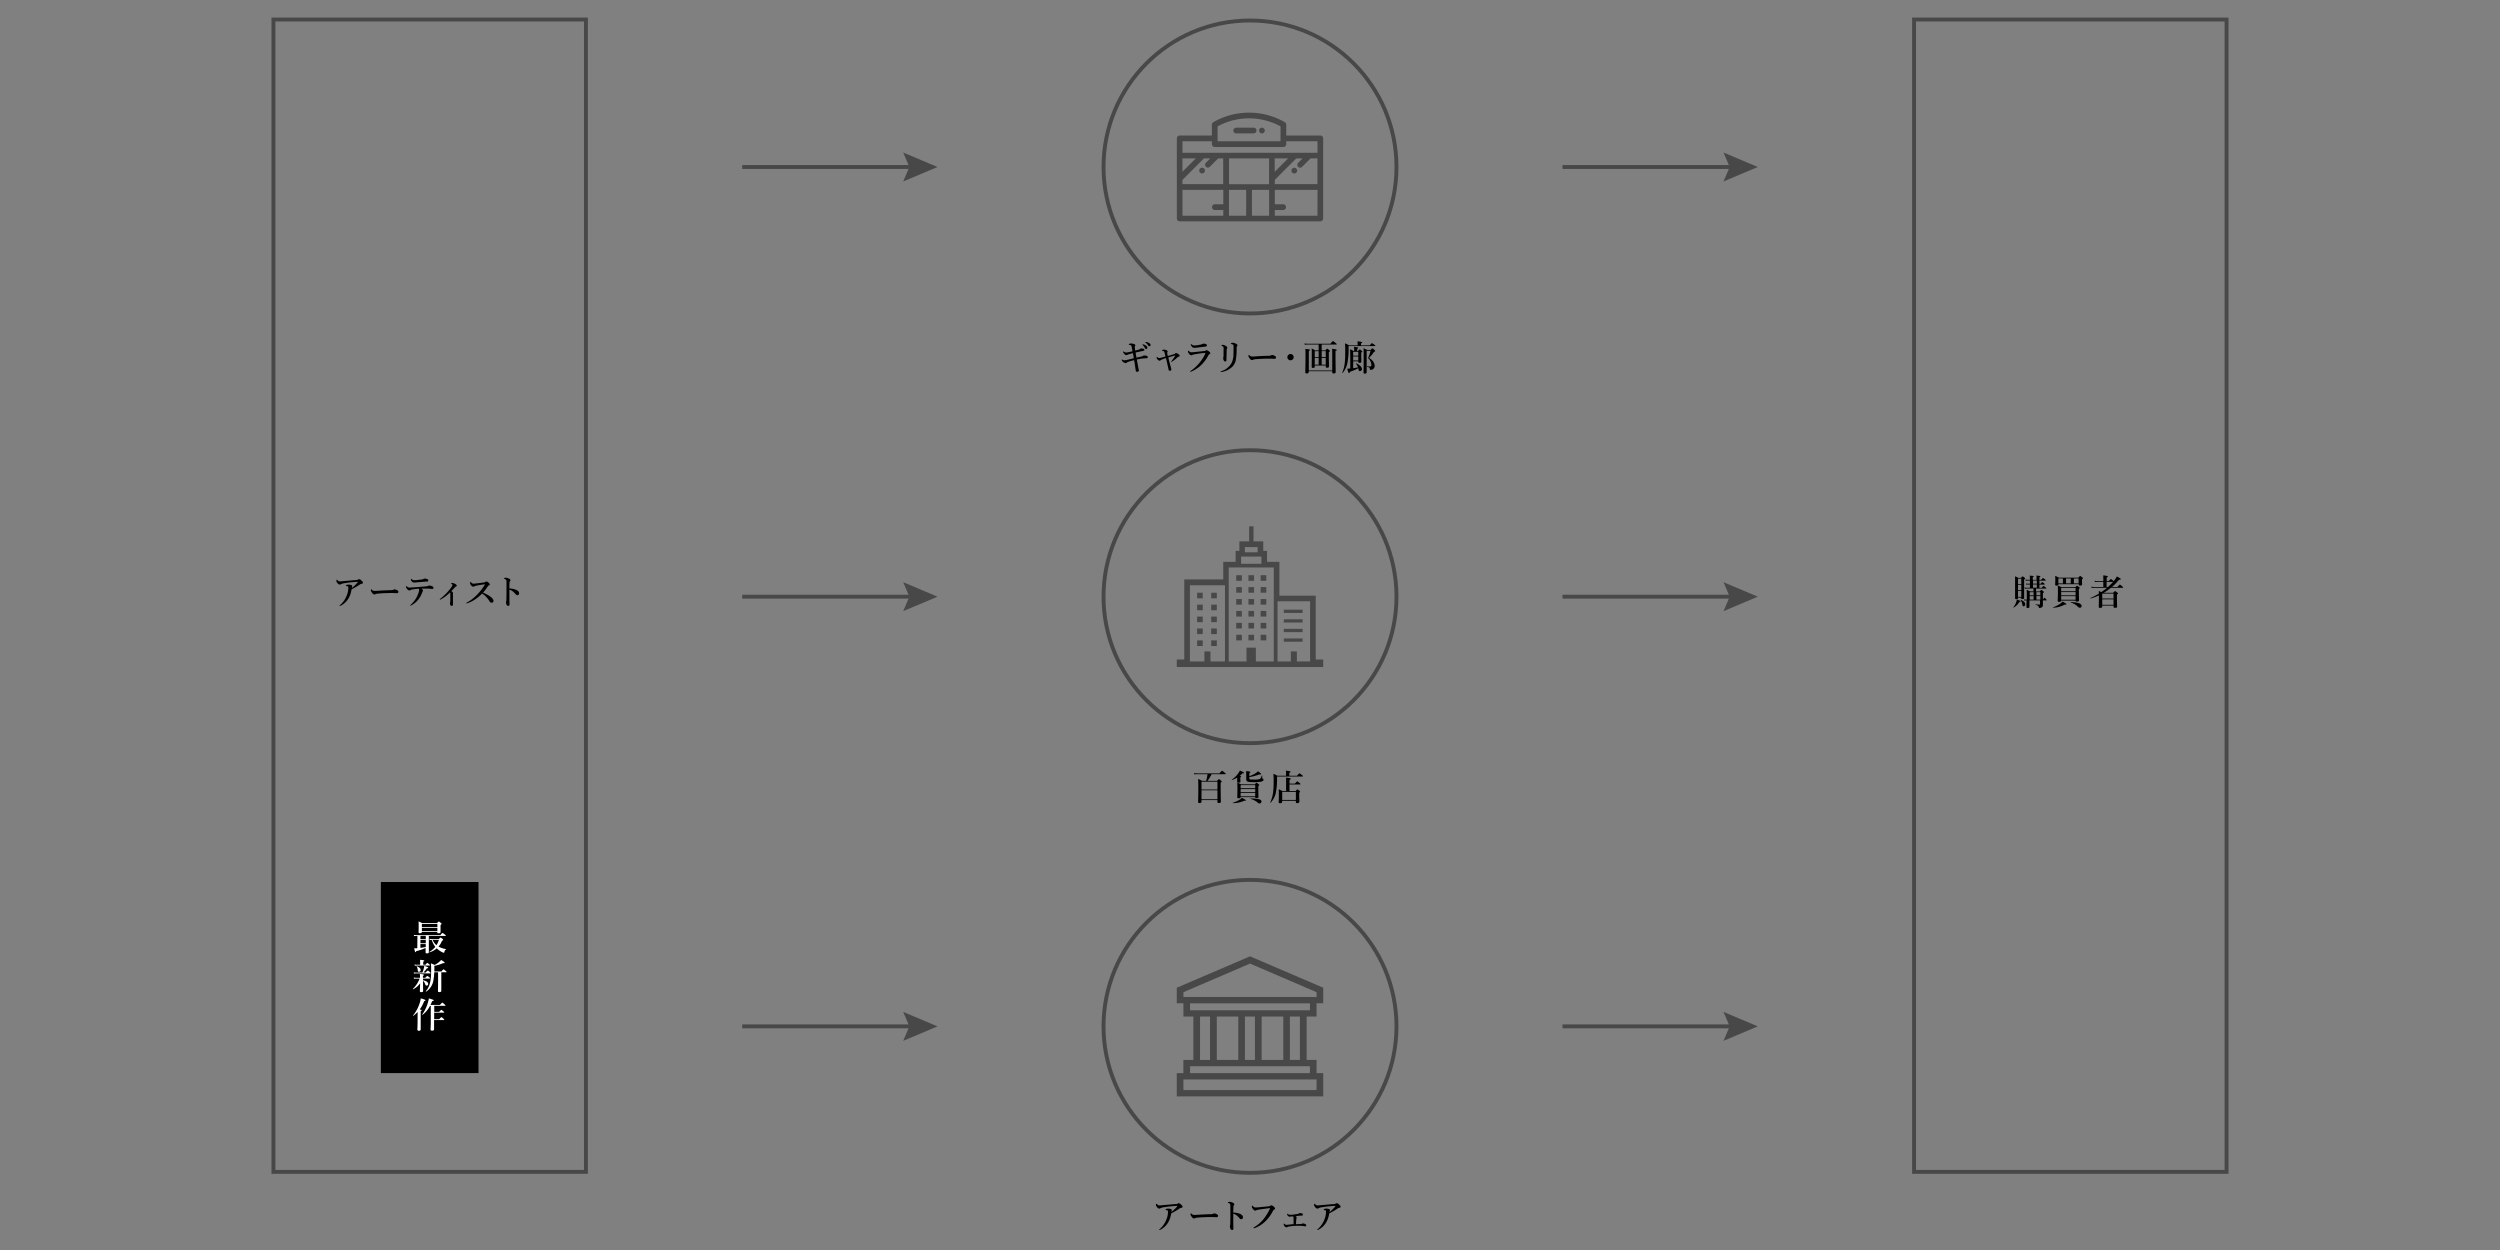 <svg id="Layer_1" data-name="Layer 1" xmlns="http://www.w3.org/2000/svg" viewBox="0 0 1280 640"><rect x="0" y="0" width="1280" height="640" fill="#808080" stroke="none"/><defs><style>.cls-1{fill:none;stroke:#484848;stroke-miterlimit:10;stroke-width:2px;}.cls-2{fill:#484848;}.cls-3{fill:#fff;}</style></defs><path d="M584.63,182.46a1.3,1.3,0,0,0,.56-.25,1.29,1.29,0,0,1,.88-.18,3.25,3.25,0,0,1,1.06.18c.36.15.54.36.54.67s-.29.56-.77.56c-.09,0-.35,0-.63,0a24.08,24.08,0,0,0-4.2.64c.31,1.8.58,3.35.88,4.79a4,4,0,0,1,.15.81c0,.45-.45.69-.9.69s-.63-.18-.72-.79c-.24-1.64-.49-3.3-.8-5.15a22.59,22.59,0,0,0-2.95.81,3,3,0,0,0-.88.45.81.81,0,0,1-.6.23,3,3,0,0,1-1.71-1.08.9.9,0,0,1-.19-.58c0-.12,0-.21.1-.21a.5.5,0,0,1,.31.14,1.86,1.86,0,0,0,.86.27,7.5,7.5,0,0,0,1.57-.23c.92-.22,2.07-.51,3.31-.79-.14-.9-.27-1.73-.43-2.62a22.67,22.67,0,0,0-2.21.6,3.31,3.31,0,0,0-.63.23.92.92,0,0,1-.54.18,1.61,1.61,0,0,1-1-.59c-.43-.43-.61-.74-.61-1s.06-.34.13-.34.12,0,.23.12a1.73,1.73,0,0,0,1.21.47,6.78,6.78,0,0,0,1.08-.16c.72-.15,1.44-.31,2.11-.47-.33-1.75-.4-2.23-.54-2.68-.06-.16-.11-.33-.22-.38a3.59,3.59,0,0,0-.94-.22c-.12,0-.2-.07-.2-.16s.24-.34.37-.41a1.4,1.4,0,0,1,.72-.15,5.51,5.51,0,0,1,1.51.24c.41.12.74.39.74.72a.67.67,0,0,1-.13.41.74.74,0,0,0-.14.56c.05.56.09.92.21,1.73.56-.15,1.24-.33,1.84-.51a1.08,1.08,0,0,0,.47-.25,1.3,1.3,0,0,1,.77-.34,3.32,3.32,0,0,1,1.23.18.62.62,0,0,1,.39.54.37.37,0,0,1-.21.4,3.73,3.73,0,0,1-.63.18c-1.23.23-2.44.52-3.66.77.13.81.27,1.69.43,2.59C583,182.88,583.92,182.66,584.63,182.46Zm2.14-5.5a1.33,1.33,0,0,1,.67,1.08.61.61,0,0,1-.6.63.65.65,0,0,1-.61-.42,7,7,0,0,0-1.13-1.58c-.08-.07-.2-.16-.2-.24s.09-.12.21-.12a1.63,1.63,0,0,1,.42.07A3.23,3.23,0,0,1,586.77,177Zm1.67-1.27a1.11,1.11,0,0,1,.65.92.6.6,0,0,1-.56.67.68.68,0,0,1-.66-.4,4.65,4.65,0,0,0-1.26-1.4c-.07-.06-.22-.15-.22-.22a.14.14,0,0,1,.15-.14,3,3,0,0,1,.46,0A4.08,4.08,0,0,1,588.44,175.69Z"/><path d="M601.11,181.31a.93.93,0,0,0,.56-.32.65.65,0,0,1,.49-.22,2.53,2.53,0,0,1,1.26.61c.39.29.56.53.56.78s-.11.4-.52.47a.66.66,0,0,0-.42.18,21,21,0,0,1-2.72,2.19,1.11,1.11,0,0,1-.54.27c-.07,0-.12,0-.12-.1s.05-.18.23-.38a22,22,0,0,0,1.82-2.7c0-.08,0-.11-.07-.09-1.08.3-2.38.72-3.44,1,.12.56.23,1.14.41,1.82.29,1.08.58,2.18.88,3.31a6.17,6.17,0,0,1,.24,1.12c0,.34-.38.56-.74.56s-.58-.09-.65-.42c-.32-1.49-.65-3-1-4.5-.11-.48-.23-1-.36-1.56a18.82,18.82,0,0,0-2.4.9,1.24,1.24,0,0,0-.39.25.65.65,0,0,1-.43.21c-.27,0-.58-.14-1-.54s-.57-.72-.57-1.08c0-.19.1-.34.18-.34s.12.07.23.16a1.34,1.34,0,0,0,.88.42,3.32,3.32,0,0,0,.67-.07c.79-.2,1.71-.45,2.59-.71-.21-.86-.34-1.35-.49-1.91a3.52,3.52,0,0,0-.17-.52.48.48,0,0,0-.33-.3,1.79,1.79,0,0,0-.59-.08c-.11,0-.18,0-.18-.1a.61.61,0,0,1,.27-.4,1,1,0,0,1,.61-.23,3.32,3.32,0,0,1,1.26.27c.54.19.7.39.7.59a.74.74,0,0,1-.09.38,1.22,1.22,0,0,0-.09.27.69.69,0,0,0,0,.34c0,.32.11.63.25,1.41C599.37,181.91,600.41,181.53,601.11,181.31Z"/><path d="M611.81,180.23l4.86-.52a1.23,1.23,0,0,0,.63-.25,1,1,0,0,1,.52-.16,3,3,0,0,1,1.4.84c.4.36.44.52.44.74s-.2.32-.38.41-.36.24-.65.78a19.66,19.66,0,0,1-2.81,4,16.88,16.88,0,0,1-5.9,4.18,1.52,1.52,0,0,1-.4.11.17.17,0,0,1-.18-.18c0-.09.14-.17.25-.26a20.75,20.75,0,0,0,5.2-5,16.91,16.91,0,0,0,2.25-3.79,1.84,1.84,0,0,0,.13-.37c0-.06,0-.06-.13-.06l-.28,0c-1.93.18-3.35.41-5.15.72a3.29,3.29,0,0,0-1.08.3,1.25,1.25,0,0,1-.58.18c-.29,0-.5-.09-1-.57a2.17,2.17,0,0,1-.7-1.32c0-.3.09-.5.18-.5s.11,0,.27.18a1.74,1.74,0,0,0,1.46.67C610.4,180.38,611.18,180.3,611.81,180.23Zm.86-3.44c.67-.09,1.4-.21,2.2-.39a4.38,4.38,0,0,0,.81-.29,2.13,2.13,0,0,1,.7-.16c.79,0,1.57.41,1.57.81a.55.55,0,0,1-.36.59,7.62,7.62,0,0,1-1.1.2c-.76.11-2.7.32-4.13.49-.36,0-.64.05-.86.05-.65,0-1-.25-1.55-1a1.14,1.14,0,0,1-.25-.77c0-.13,0-.2.11-.2s.11,0,.19.13a2.21,2.21,0,0,0,1.7.63A8.82,8.82,0,0,0,612.67,176.79Z"/><path d="M631.26,176.45a2.4,2.4,0,0,0-.88-.34c-.16,0-.2-.05-.2-.13s.15-.23.29-.34a.93.93,0,0,1,.54-.16,4.27,4.27,0,0,1,1.55.38c.6.27,1,.52,1,.95a.7.7,0,0,1-.22.52c-.12.13-.19.36-.19,1a31.49,31.49,0,0,1-.45,6.2,6.63,6.63,0,0,1-1.81,3.29,10.34,10.34,0,0,1-5.38,2.65,1.31,1.31,0,0,1-.34,0c-.16,0-.24,0-.24-.16s.08-.14.26-.21a9.29,9.29,0,0,0,5.33-4.16,9.87,9.87,0,0,0,1-4c0-.78.07-2,.07-4.41C631.57,176.9,631.53,176.63,631.26,176.45Zm-4.84,1.3c-.09-.24-.34-.43-.88-.69-.14-.07-.2-.09-.2-.18s.07-.14.2-.19a1.25,1.25,0,0,1,.58-.15,3.49,3.49,0,0,1,1.35.49c.59.32.93.72.93,1a.87.87,0,0,1-.21.51,1.12,1.12,0,0,0-.13.61c0,1.42-.09,2.93-.11,5.15,0,.54-.21.77-.63.77s-.57-.23-.81-.65a2.16,2.16,0,0,1-.23-1,1.64,1.64,0,0,1,.09-.53,4.81,4.81,0,0,0,.09-.83c0-.68,0-1.42,0-2.86A4.94,4.94,0,0,0,626.42,177.75Z"/><path d="M652.67,183.71c-.56,0-1.78-.09-2.67-.09-1.42,0-4.52.07-6.73.27a5.13,5.13,0,0,0-1.78.34.79.79,0,0,1-.49.14c-.47,0-.88-.43-1.44-1.24a1.46,1.46,0,0,1-.34-1c0-.29.11-.43.21-.43a.47.47,0,0,1,.24.16,1.76,1.76,0,0,0,1.51.68c.49,0,.83,0,1.89-.09,2.23-.14,4.61-.25,6.38-.29a3.22,3.22,0,0,0,1.4-.25,1.19,1.19,0,0,1,.5-.14,2,2,0,0,1,.81.18c.69.29,1.16.56,1.16,1A.69.69,0,0,1,652.67,183.71Z"/><path d="M662.35,182.88a1.61,1.61,0,1,1-1.62-1.62A1.61,1.61,0,0,1,662.35,182.88Z"/><path d="M673.17,187.65c0,.5-.25.72-.9.72-.47,0-.7-.2-.7-.54,0-1,.07-1.93.07-6.54,0-1.18,0-1.67-.09-2.88a10.23,10.23,0,0,1,1.8,1h1.8v-3h-5.46a15.06,15.06,0,0,0-1.65.1l-.2-.66a12.28,12.28,0,0,0,1.89.14h11.43c1-1.19,1.21-1.33,1.33-1.33s.36.14,1.34.94c.43.34.57.5.57.63s0,.18-.23.18H676.7v3h1.91c.61-.76.75-.87.9-.87s.32.11,1,.67c.28.25.39.38.39.52s-.11.34-.54.58v1.19c0,3.17.09,5.34.09,6.06,0,.51-.3.72-1,.72-.49,0-.66-.16-.66-.61v-.52h-5.62Zm-3.1,2.41v.35c0,.55-.32.79-1,.79-.53,0-.76-.18-.76-.67,0-.66.11-3.08.11-9.16a26.92,26.92,0,0,0-.11-2.74c2.09.22,2.38.29,2.38.59s-.17.31-.58.47v10h12V181c0-.76,0-1.55-.09-2.42,1.92.22,2.39.33,2.39.62s-.11.25-.63.48v1.77c0,4.7.09,7.92.09,9,0,.54-.31.76-1.06.76-.51,0-.7-.18-.7-.67v-.47Zm5.08-7.25v-3h-2v3Zm-2,3.89h2v-3.48h-2Zm5.62-6.92H676.7v3h2.09Zm0,3.44H676.7v3.48h2.09Z"/><path d="M701.36,176.78c.77-.94.92-1.05,1.06-1.05s.36.11,1.21.72c.41.31.52.42.52.56s-.07.18-.27.18H690.45v.56a34.92,34.92,0,0,1-.62,8.35,12,12,0,0,1-2.39,4.86c-.05.08-.25-.07-.22-.16a16.73,16.73,0,0,0,1.28-4.86,42.64,42.64,0,0,0,.24-5.26,47.14,47.14,0,0,0-.11-4.88,11.17,11.17,0,0,1,2.07,1h4.39V176a6.68,6.68,0,0,0-.09-1.24c2.22.2,2.42.4,2.42.6s-.2.34-.6.5v1Zm-8.54,11.75c.83-.12,1.66-.27,2.47-.45a5.3,5.3,0,0,0-1.06-1.91c-.06-.07,0-.21.14-.18,1.86.87,2.94,1.95,2.94,3a1,1,0,0,1-.92,1c-.63,0-.76-.19-.94-1.35l0-.12a26.27,26.27,0,0,1-4.32,1.85c-.08.45-.2.65-.44.65s-.34-.22-.9-2.27a10.79,10.79,0,0,0,1.55-.09V184.1c0-1.74,0-3.51-.11-5.27.89.38,1,.45,1.79.86h.32v-.79a11.88,11.88,0,0,0-.09-1.33c2,.18,2.16.36,2.16.52s-.16.34-.54.54v1.06h.45c.59-.66.74-.77.88-.77s.33.11.92.59c.25.24.36.36.36.51s-.11.27-.52.5v.77c0,2.29.05,3.46.05,3.88s-.27.61-.92.61c-.41,0-.63-.15-.63-.47V185h-2.61Zm2.61-8.42h-2.61v2h2.61Zm-2.61,4.46h2.61V182.5h-2.61Zm8.93-5.4c.65-.72.8-.83.94-.83s.31.11,1,.79c.29.31.4.45.4.6s-.15.32-.63.43a13.54,13.54,0,0,1-2.54,3.06c2,1.15,2.9,2.76,2.9,4.12A2,2,0,0,1,703,189a2,2,0,0,1-1.2.36c-.33,0-.38-.07-.45-.54-.11-.63-.34-.77-1.41-1-.09,0-.09-.27,0-.27.87.06,1.14.08,1.43.08a1.17,1.17,0,0,0,.54-.09c.18-.11.25-.29.25-.6a5,5,0,0,0-1.75-3.62,16.63,16.63,0,0,0,1.32-3.71h-2V188c0,1,0,1.8,0,2.38s-.24.91-.87.91-.74-.18-.74-.57.08-1.73.08-7.15c0-2.79,0-4.25-.09-5.29a12.46,12.46,0,0,1,1.76.86Z"/><circle class="cls-1" cx="640" cy="305.5" r="75"/><rect class="cls-2" x="632.95" y="294.5" width="2.88" height="2.88"/><rect class="cls-2" x="639.2" y="294.5" width="2.88" height="2.88"/><rect class="cls-2" x="645.45" y="294.5" width="2.88" height="2.88"/><rect class="cls-2" x="632.95" y="300.59" width="2.88" height="2.88"/><rect class="cls-2" x="639.2" y="300.59" width="2.88" height="2.88"/><rect class="cls-2" x="645.45" y="300.59" width="2.88" height="2.88"/><rect class="cls-2" x="632.95" y="306.7" width="2.88" height="2.88"/><rect class="cls-2" x="639.2" y="306.7" width="2.88" height="2.88"/><rect class="cls-2" x="645.45" y="306.7" width="2.88" height="2.88"/><rect class="cls-2" x="632.95" y="312.8" width="2.88" height="2.88"/><rect class="cls-2" x="639.2" y="312.8" width="2.88" height="2.88"/><rect class="cls-2" x="645.45" y="312.8" width="2.88" height="2.88"/><rect class="cls-2" x="632.95" y="318.9" width="2.88" height="2.88"/><rect class="cls-2" x="612.92" y="303.48" width="2.88" height="2.88"/><rect class="cls-2" x="612.92" y="309.58" width="2.88" height="2.88"/><rect class="cls-2" x="612.92" y="315.68" width="2.88" height="2.88"/><rect class="cls-2" x="612.92" y="321.78" width="2.88" height="2.88"/><rect class="cls-2" x="612.92" y="327.88" width="2.88" height="2.88"/><rect class="cls-2" x="620.13" y="303.48" width="2.88" height="2.88"/><rect class="cls-2" x="620.13" y="309.58" width="2.88" height="2.88"/><rect class="cls-2" x="620.13" y="315.68" width="2.88" height="2.88"/><rect class="cls-2" x="620.13" y="321.78" width="2.88" height="2.88"/><rect class="cls-2" x="620.13" y="327.88" width="2.88" height="2.88"/><rect class="cls-2" x="639.2" y="318.9" width="2.88" height="2.88"/><rect class="cls-2" x="645.45" y="318.9" width="2.88" height="2.88"/><rect class="cls-2" x="632.95" y="325" width="2.88" height="2.88"/><rect class="cls-2" x="639.2" y="325" width="2.88" height="2.88"/><rect class="cls-2" x="645.45" y="325" width="2.88" height="2.88"/><rect class="cls-2" x="657.31" y="312.15" width="9.62" height="1.68"/><rect class="cls-2" x="657.31" y="317.06" width="9.62" height="1.68"/><rect class="cls-2" x="657.31" y="321.97" width="9.62" height="1.68"/><rect class="cls-2" x="657.31" y="326.88" width="9.62" height="1.68"/><path class="cls-2" d="M673.65,337.66V305H655.06V287.66h-6.34v-5.61H646.8v-4.86h-5v-7.7h-2.24v7.7h-5v4.86h-1.92v5.61h-6.34v9H606.35v41H602.5v3.85h75v-3.85Zm-46.47,1h-7.43v-5.13h-3.09v5.13h-7.43v-39h17.95v39Zm10.19-58.55h6.54v2.66h-6.54Zm-1.92,4.86h10.39v3.69H635.45Zm16.73,21v32.69H643v-7.05h-4.8v7.05H629.1V290.54h23.08Zm18.59,32.69H664v-5.13h-3.09v5.13H654.1V307.85h16.67v30.77Z"/><circle class="cls-1" cx="640" cy="85.5" r="75"/><path class="cls-2" d="M676,69.39H658.56V63.84a1.49,1.49,0,0,0-.73-1.27,36.66,36.66,0,0,0-36.62,0,1.46,1.46,0,0,0-.73,1.27v5.55H604a1.46,1.46,0,0,0-1.46,1.46V91.46h0v20.4a1.46,1.46,0,0,0,1.46,1.46H676a1.46,1.46,0,0,0,1.46-1.46v-41A1.46,1.46,0,0,0,676,69.39ZM623.41,64.7a33.7,33.7,0,0,1,32.22,0v7.62H623.41V64.7Zm-18,16.41h6.82l-6.82,6.82Zm0,11,11-11h3.22l-2.21,2.21a1.47,1.47,0,0,0,0,2.07,1.49,1.49,0,0,0,1,.43,1.47,1.47,0,0,0,1-.43l4.29-4.28h2.56V94.29h-20.9Zm20.91,12.47h-4.4a1.47,1.47,0,0,0,0,2.93h4.4v2.93H605.43V97.22h20.91Zm11.71,5.86h-8.79V97.22h8.79Zm11.72,0H641V97.22h8.79V110.4Zm0-18.94h0v2.82H629.26V81.1h20.51Zm24.8,18.94H652.7v-2.93h4.4a1.47,1.47,0,0,0,0-2.93h-4.4V97.22h21.87Zm-10.9-29.29h3.23l-2.21,2.21a1.45,1.45,0,0,0,0,2.07,1.47,1.47,0,0,0,1,.43,1.49,1.49,0,0,0,1-.43L671,81.11h3.53V94.29H652.7V92.07Zm-11,6.82V81.11h6.83Zm21.87-9.75H605.43V72.32h15.05v1.46a1.46,1.46,0,0,0,1.46,1.47H657.1a1.46,1.46,0,0,0,1.46-1.47V72.32h16v5.86Z"/><path class="cls-2" d="M641.87,65.38h-8.94a1.46,1.46,0,1,0,0,2.92h8.94a1.46,1.46,0,1,0,0-2.92Z"/><path class="cls-2" d="M646.11,65.38h0a1.46,1.46,0,1,0,0,2.92h0a1.46,1.46,0,1,0,0-2.92Z"/><path class="cls-2" d="M614.44,86.29l0,0a1.46,1.46,0,1,0,2.06,2.08l0,0a1.46,1.46,0,1,0-2.06-2.08Z"/><path class="cls-2" d="M662.72,88.82a1.49,1.49,0,0,0,1-.43l0,0a1.46,1.46,0,0,0-2.07-2.07l0,0a1.45,1.45,0,0,0,0,2.07A1.47,1.47,0,0,0,662.72,88.82Z"/><circle class="cls-1" cx="640" cy="525.5" r="75"/><path class="cls-2" d="M674.09,520.45v-6.79h3.41v-7.94L640,489.64l-37.5,16.08v7.94h3.41v6.79H611v22.22h-5.11v6.79H602.5v11.9h75v-11.9h-3.41v-6.79H669V520.45ZM605.91,508,640,493.36,674.09,508v2.45H605.91Zm3.41,5.69h61.36v3.55H609.32Zm36.65,29V520.45h11.08v22.22ZM634,520.45v22.22H623V520.45Zm3.41,0h5.12v22.22h-5.12Zm-23,0h5.12v22.22h-5.12Zm59.66,37.67H605.91V552.7h68.18Zm-3.41-8.66H609.32v-3.55h61.36Zm-5.11-6.79h-5.12V520.45h5.12Z"/><path d="M620.33,396.4a17.3,17.3,0,0,1-2.13,3.42h4.9c.72-.79.87-.9,1-.9s.32.11,1,.72c.3.29.41.41.41.56s-.07.27-.54.55v1.59c0,4.23.11,7.13.11,8.08,0,.51-.32.72-1,.72-.54,0-.75-.14-.75-.57v-.92h-8.16v.76c0,.55-.3.75-1,.75-.54,0-.74-.16-.74-.61,0-1.08.11-1.62.11-7.6,0-1.37,0-2.39-.09-4.14a17.87,17.87,0,0,1,2,1h2.08a21.23,21.23,0,0,0,.72-3.42h-5.09a15.23,15.23,0,0,0-1.66.1l-.2-.66a12.49,12.49,0,0,0,1.9.14h11.16c1-1.19,1.2-1.33,1.33-1.33s.36.14,1.32.92c.43.36.57.52.57.65s0,.18-.23.18Zm3,3.83h-8.16v4h8.16Zm0,4.39h-8.16v4.61h8.16Z"/><path d="M635.05,398.41c0,.92.06,1.57.06,1.77,0,.36-.35.54-1,.54s-.68-.16-.68-.56c0-.11,0-.58,0-1.22,0-.13,0-.44,0-.81a13.92,13.92,0,0,1-2.63,1.22c-.09,0-.18-.14-.11-.2a11.86,11.86,0,0,0,3.14-3,11.19,11.19,0,0,0,1-1.62c1.67.71,2.1.94,2.1,1.14s-.19.28-.81.28a8,8,0,0,1-1.4,1.3c.68.16.77.24.77.4s-.1.25-.52.39ZM637,410a14,14,0,0,1-5.75,1.21c-.09,0-.12-.2,0-.22a15,15,0,0,0,3.31-1.46,5,5,0,0,0,1.3-1.09c2,1.13,2,1.13,2,1.35S637.73,410,637,410Zm-1.8-1.89c0,.43-.33.6-.94.6s-.77-.17-.77-.58.07-1.91.07-3.92c0-1.43,0-2-.09-3.41a8.78,8.78,0,0,1,2,.78h7c.56-.67.7-.78.84-.78s.35.11,1,.63c.31.24.41.36.41.51s0,.19-.46.55v.91c0,2.39.07,4,.07,4.57s-.38.65-1,.65c-.45,0-.68-.13-.68-.49v0Zm7.47-6.12H635.2v1.58h7.47Zm0,2H635.2v1.57h7.47Zm0,2H635.2v1.73h7.47Zm-3-8.61a14.17,14.17,0,0,0,2.95-1.35,7.43,7.43,0,0,0,1.46-1.15c1.24.9,1.6,1.15,1.6,1.41s-.18.28-1.08.25a19,19,0,0,1-4.93,1.29v.69c0,.56.2.61,2.23.61a8.63,8.63,0,0,0,3.13-.29c.31-.16.54-.57,1.05-1.8,0-.09.18-.05.18,0,0,.43,0,1,0,1.29,0,.15,0,.18.18.27a.7.7,0,0,1,.47.65c0,.49-.43.79-1.42,1a20.78,20.78,0,0,1-3.55.22c-3.22,0-3.87-.27-3.87-1.62,0-.18,0-.49,0-1.23,0-1,0-1.85-.05-2.84,1.84.2,2.18.34,2.18.54s-.18.34-.52.45Zm5.22,14a1.44,1.44,0,0,1-1.06-.52A9.57,9.57,0,0,0,640.2,409c-.09,0-.07-.17,0-.17,4.46,0,5.69.54,5.69,1.63A1,1,0,0,1,644.92,411.34Z"/><path d="M664.09,397.17c.93-1.08,1.08-1.19,1.22-1.19s.35.11,1.26.81c.43.34.54.47.54.62s-.07.17-.27.17h-13v.73a36.54,36.54,0,0,1-.66,7.86,11.38,11.38,0,0,1-2.61,4.83c-.06.07-.24-.05-.2-.14a18.85,18.85,0,0,0,1.44-5,41.81,41.81,0,0,0,.29-5.69c0-1.66,0-2.74-.13-4a12.18,12.18,0,0,1,2,1h4.49v-1.53a8.42,8.42,0,0,0-.09-1.06c2.18.21,2.39.41,2.39.61s-.23.34-.63.54v1.44ZM660.24,405h3.13c.61-.7.75-.81.9-.81s.32.11,1,.65c.29.25.4.38.4.52s-.13.27-.47.54v.74c0,1.95.09,3.28.09,3.71s-.31.87-1,.87-.83-.22-.83-.78V410h-7v.43c0,.58-.29.81-1,.81s-.78-.12-.78-.73.09-1.07.09-3.19c0-1.06,0-2.13-.05-3.21.9.4,1,.45,1.89.9h1.87v-4.46c0-1.21,0-2,0-2.4,2.18.2,2.39.4,2.39.6s-.23.36-.64.56v1.9H663c.85-1,1.07-1.13,1.19-1.13s.36.14,1.15.79c.35.29.49.45.49.58s0,.18-.23.18h-5.4Zm3.25.42h-7v4.16h7Z"/><path d="M602.91,616.28a1.34,1.34,0,0,1,.55-.26,2.2,2.2,0,0,1,1.25.71c.3.3.77.66.77,1.15,0,.29-.22.47-.68.52a2.31,2.31,0,0,0-1,.45,35.67,35.67,0,0,1-4.12,2.38,14.81,14.81,0,0,1-1.12,3.76,9.94,9.94,0,0,1-4.32,4.57,1.33,1.33,0,0,1-.58.2c-.07,0-.14,0-.14-.16s.07-.14.27-.31a12.56,12.56,0,0,0,3.37-4.82,10.13,10.13,0,0,0,.84-3.91,1.76,1.76,0,0,0-.05-.61c-.06-.16-.47-.33-.94-.38-.14,0-.23,0-.23-.16s.12-.25.34-.42a1.51,1.51,0,0,1,.76-.18,4.9,4.9,0,0,1,1.76.27.51.51,0,0,1,.34.47.86.86,0,0,1-.05.27,2.41,2.41,0,0,0-.16.74,20.56,20.56,0,0,0,2.88-2.81.36.36,0,0,0,.12-.29c0-.07-.09-.09-.34-.07l-2.83.24c-1.15.1-2.3.25-3.36.43a6.72,6.72,0,0,0-2,.5,1.3,1.3,0,0,1-.67.25c-.38,0-.75-.23-1.2-.79s-.53-.83-.53-1.19.09-.5.2-.5.15,0,.33.21c.54.49.73.62,1.17.62s.84,0,1.56-.11c2.33-.18,4.67-.42,7-.59A1.82,1.82,0,0,0,602.91,616.28Z"/><path d="M623,623.21c-.55,0-1.78-.09-2.66-.09-1.42,0-4.52.07-6.73.27a5.2,5.2,0,0,0-1.79.34.76.76,0,0,1-.48.14c-.47,0-.89-.43-1.44-1.24a1.47,1.47,0,0,1-.35-1c0-.29.11-.43.22-.43a.5.5,0,0,1,.23.16,1.78,1.78,0,0,0,1.52.68c.48,0,.83,0,1.89-.09,2.23-.14,4.61-.25,6.37-.29a3.31,3.31,0,0,0,1.41-.25,1.19,1.19,0,0,1,.5-.14,2,2,0,0,1,.81.18c.68.29,1.15.56,1.15,1A.68.68,0,0,1,623,623.21Z"/><path d="M634.71,621.42c1.08.46,1.68,1,1.68,1.82a.9.9,0,0,1-.78,1,1.22,1.22,0,0,1-1-.52,9.54,9.54,0,0,0-1.29-1.32,5.34,5.34,0,0,0-1.88-1v3.14c0,.75,0,2.41.07,4.36,0,.68-.3.84-.66.84a.84.84,0,0,1-.76-.41,3,3,0,0,1-.39-1.43,1.67,1.67,0,0,1,.09-.52.73.73,0,0,0,.09-.3c0-.24.05-.74.07-4,0-1.71,0-3.24,0-4.93a9.68,9.68,0,0,0-.07-1.53.89.89,0,0,0-.38-.42,2.33,2.33,0,0,0-.63-.28c-.13,0-.18-.09-.18-.17s.12-.19.23-.26a1.07,1.07,0,0,1,.51-.17,4.22,4.22,0,0,1,1.81.49c.49.22.73.5.73.84a.77.77,0,0,1-.31.58.58.58,0,0,0-.13.36c0,.51-.09,1.57-.09,3.24A10.45,10.45,0,0,1,634.71,621.42Z"/><path d="M643.78,619.46a1.68,1.68,0,0,0-.63.25,1,1,0,0,1-.52.13c-.31,0-.65-.23-1.08-.77s-.59-.85-.59-1.26.08-.54.19-.54.17.07.31.21a1.64,1.64,0,0,0,1.57.72c.45,0,.88,0,1.33-.07,1.76-.16,3.56-.32,5.2-.52a1.62,1.62,0,0,0,.81-.25.78.78,0,0,1,.47-.22c.36,0,.65.13,1.17.52s.81.74.81,1.15a.57.57,0,0,1-.38.47,1.68,1.68,0,0,0-.77.87,20.22,20.22,0,0,1-3.42,4.79,16.14,16.14,0,0,1-5.94,3.89l-.27,0c-.17,0-.24,0-.24-.2s.09-.16.29-.29a18.49,18.49,0,0,0,5.09-4.46,27.22,27.22,0,0,0,2.81-4.59,1.4,1.4,0,0,0,.24-.62c0-.07-.09-.09-.18-.09a6.48,6.48,0,0,0-.76.08C647.49,618.9,645.38,619.16,643.78,619.46Z"/><path d="M665.33,626.7l1-.05a.84.84,0,0,0,.39-.15.94.94,0,0,1,.44-.11,3.18,3.18,0,0,1,1.31.44.75.75,0,0,1,.32.61c0,.29-.14.45-.5.45-.14,0-.36-.06-.65-.09a13.39,13.39,0,0,0-2.43-.2c-.86,0-1.76,0-2.72.09-.72,0-1.47.14-2.27.25a2.82,2.82,0,0,0-1.15.36.56.56,0,0,1-.41.11,1.6,1.6,0,0,1-1-.63,1.46,1.46,0,0,1-.41-.95c0-.18.07-.35.16-.35s.09,0,.16.09c.5.42.68.54,1,.54.17,0,.4,0,.89-.07,1.06-.11,1.83-.2,2.84-.27,0-1.26,0-2,0-3a1.49,1.49,0,0,0-.09-.67.7.7,0,0,0-.32-.32c-.76.09-1.3.16-1.62.16a.89.89,0,0,1-.63-.2,2.1,2.1,0,0,1-.7-1.13c0-.13.07-.18.14-.18s.13,0,.27.14a2.18,2.18,0,0,0,1.3.4,14.69,14.69,0,0,0,1.78-.14c.69-.08,1.31-.19,1.77-.26a2.59,2.59,0,0,0,.9-.32,1.08,1.08,0,0,1,.45-.15,3,3,0,0,1,1.24.24.56.56,0,0,1,.29.49c0,.34-.09.46-.27.52a3.06,3.06,0,0,1-.8.07c-.82,0-1.71.14-2.77.27a1.26,1.26,0,0,1,.34.18c.27.16.29.27.29.4a1,1,0,0,1-.05.34,2.18,2.18,0,0,0-.08.43c-.05.47-.12,1.31-.21,2.75Z"/><path d="M683.82,616.28a1.33,1.33,0,0,1,.56-.26,2.21,2.21,0,0,1,1.24.71c.3.3.77.66.77,1.15,0,.29-.22.47-.68.52a2.31,2.31,0,0,0-1,.45,35.67,35.67,0,0,1-4.12,2.38,14.81,14.81,0,0,1-1.12,3.76,9.94,9.94,0,0,1-4.32,4.57,1.33,1.33,0,0,1-.58.2c-.07,0-.14,0-.14-.16s.07-.14.27-.31a12.56,12.56,0,0,0,3.37-4.82,10.13,10.13,0,0,0,.84-3.91,1.76,1.76,0,0,0,0-.61c-.05-.16-.47-.33-.94-.38-.14,0-.23,0-.23-.16s.13-.25.34-.42a1.51,1.51,0,0,1,.76-.18,4.9,4.9,0,0,1,1.76.27.5.5,0,0,1,.34.47.65.65,0,0,1-.05.27,3.2,3.2,0,0,0-.16.74,20.56,20.56,0,0,0,2.88-2.81.36.36,0,0,0,.12-.29c0-.07-.09-.09-.34-.07l-2.82.24c-1.16.1-2.31.25-3.37.43a6.72,6.72,0,0,0-2,.5,1.3,1.3,0,0,1-.67.25c-.37,0-.75-.23-1.2-.79s-.52-.83-.52-1.19.09-.5.19-.5.15,0,.33.21c.54.49.74.62,1.17.62s.84,0,1.56-.11c2.33-.18,4.67-.42,7-.59A1.82,1.82,0,0,0,683.82,616.28Z"/><rect class="cls-1" x="140" y="10" width="160" height="590"/><rect class="cls-1" x="980" y="10" width="160" height="590"/><path d="M183.25,296.77a1.53,1.53,0,0,1,.56-.25,2.21,2.21,0,0,1,1.24.71c.3.3.77.66.77,1.15,0,.29-.21.47-.68.52a2.31,2.31,0,0,0-1,.45,35.67,35.67,0,0,1-4.12,2.38,14.94,14.94,0,0,1-1.12,3.76,9.94,9.94,0,0,1-4.32,4.57,1.33,1.33,0,0,1-.58.2c-.07,0-.14,0-.14-.16s.07-.14.27-.31a12.46,12.46,0,0,0,3.37-4.82,10.17,10.17,0,0,0,.84-3.91,1.76,1.76,0,0,0-.05-.61c0-.16-.47-.33-.94-.38-.14,0-.23,0-.23-.16s.13-.25.34-.42a1.51,1.51,0,0,1,.76-.18,4.9,4.9,0,0,1,1.76.27.5.5,0,0,1,.34.47.65.65,0,0,1,0,.27,3.2,3.2,0,0,0-.16.74,20.56,20.56,0,0,0,2.88-2.81.36.36,0,0,0,.13-.29c0-.07-.09-.09-.35-.07l-2.82.24c-1.16.1-2.31.25-3.37.43a6.72,6.72,0,0,0-2,.5,1.3,1.3,0,0,1-.67.25c-.37,0-.75-.23-1.2-.79s-.52-.83-.52-1.19.09-.5.19-.5.15.05.33.21c.54.49.74.62,1.17.62s.85,0,1.57-.11c2.32-.18,4.66-.42,7-.59A1.68,1.68,0,0,0,183.25,296.77Z"/><path d="M203.34,303.71c-.56,0-1.79-.09-2.67-.09-1.42,0-4.52.07-6.73.27a5.07,5.07,0,0,0-1.78.34.81.81,0,0,1-.49.14c-.47,0-.88-.43-1.44-1.24a1.46,1.46,0,0,1-.34-1c0-.29.11-.43.21-.43a.47.47,0,0,1,.24.16,1.76,1.76,0,0,0,1.51.68c.48,0,.83,0,1.89-.09,2.23-.14,4.61-.25,6.37-.29a3.27,3.27,0,0,0,1.41-.25,1.19,1.19,0,0,1,.5-.14,2,2,0,0,1,.81.18c.69.29,1.15.56,1.15,1A.68.68,0,0,1,203.34,303.71Z"/><path d="M215.07,300.47c1.84-.15,2.49-.18,3.4-.29a3.7,3.7,0,0,0,.69-.2,1.94,1.94,0,0,1,.66-.16,3.65,3.65,0,0,1,1.72.48.81.81,0,0,1,.39.71.51.51,0,0,1-.41.54,5.67,5.67,0,0,1-1.1-.08,18.63,18.63,0,0,0-2.23-.12c-.62,0-1.62,0-2.44,0,.58.4.83.76.83,1a.5.5,0,0,1-.09.29,3.45,3.45,0,0,0-.36.81,11.9,11.9,0,0,1-2,3.55,11,11,0,0,1-3.67,3,.89.89,0,0,1-.31.11A.16.16,0,0,1,210,310c0-.09.15-.22.45-.49a15.07,15.07,0,0,0,2.65-3.31,14.35,14.35,0,0,0,1.33-3.19,5.36,5.36,0,0,0,.16-1,.83.83,0,0,0-.2-.62c-1.27.13-2.61.29-3.43.45a2.17,2.17,0,0,0-.85.31.82.82,0,0,1-.54.16c-.33,0-.65-.18-1.21-.81a1.59,1.59,0,0,1-.46-1c0-.27.09-.43.19-.43s.16.11.27.2a1.9,1.9,0,0,0,1.23.57c.43,0,1.06-.05,1.58-.1C212.41,300.7,213.45,300.59,215.07,300.47Zm1.15-3.82a2.14,2.14,0,0,0,.54-.2,2.26,2.26,0,0,1,.69-.2,3.28,3.28,0,0,1,1.55.36.61.61,0,0,1,.28.54.6.6,0,0,1-.66.63c-.4,0-.87,0-1.44.07l-4,.33a8.88,8.88,0,0,1-.94.07,1.54,1.54,0,0,1-1.44-.65,1.25,1.25,0,0,1-.41-1c0-.16,0-.27.12-.27s.11.07.24.16a1.93,1.93,0,0,0,1.44.56c.36,0,1,0,1.94-.14S215.65,296.77,216.22,296.65Z"/><path d="M225.65,306.91a.72.72,0,0,1-.3.13.17.17,0,0,1-.18-.18c0-.07.09-.18.25-.29a29.75,29.75,0,0,0,4.43-4.29,13.06,13.06,0,0,0,1.62-2.23,1.26,1.26,0,0,0,.22-.59c0-.13-.19-.31-.45-.47s-.29-.13-.29-.23.27-.29.61-.29a3.82,3.82,0,0,1,1.62.57c.38.24.68.51.68.78s-.14.39-.46.5a.51.51,0,0,0-.31.2c-.77.85-1.48,1.6-2,2.14.54.38.88.69.88,1a.57.57,0,0,1-.05.27,7.91,7.91,0,0,0,0,1.11v1.88c0,1.27,0,2.05,0,2.46,0,.65-.29.85-.61.85a.79.79,0,0,1-.65-.34,1.72,1.72,0,0,1-.29-1,1.68,1.68,0,0,1,.07-.33,3.49,3.49,0,0,0,.11-.95c0-.42,0-.78,0-1.46,0-.51,0-1.5,0-1.95a2,2,0,0,0-.11-.92A18.85,18.85,0,0,1,225.65,306.91Z"/><path d="M249.42,304.43a11.14,11.14,0,0,1,1.72,1.1c1.08.82,1.52,1.53,1.52,2.05a.9.9,0,0,1-.83,1,1.2,1.2,0,0,1-1.12-.61,14.73,14.73,0,0,0-2.09-2.68,10.43,10.43,0,0,0-1.8-1.39,20.73,20.73,0,0,1-4.41,3.53,15.84,15.84,0,0,1-3.08,1.42,1,1,0,0,1-.39.09c-.09,0-.18,0-.18-.16a.25.25,0,0,1,.12-.2,21.72,21.72,0,0,0,5.64-4.36,27,27,0,0,0,3.65-4.77.5.5,0,0,0,.11-.21c0-.06-.05-.08-.23-.06-1.26.15-2.88.42-4.31.72a2.69,2.69,0,0,0-.82.29,1.12,1.12,0,0,1-.63.2c-.35,0-.71-.22-1.21-.85a1.54,1.54,0,0,1-.38-1.15c0-.34.13-.47.24-.47s.12.07.25.22c.5.56.7.68,1.24.68.22,0,.67,0,1.37-.11,1.47-.16,2.68-.32,4-.5a1.34,1.34,0,0,0,.72-.27.69.69,0,0,1,.52-.2,1.43,1.43,0,0,1,1,.49c.54.47.75.75.75,1s-.05.36-.59.54c-.16.05-.27.19-.43.43a31,31,0,0,1-2.45,3.24A23,23,0,0,1,249.42,304.43Z"/><path d="M264.09,301.92c1.08.45,1.67,1,1.67,1.82a.89.89,0,0,1-.77,1,1.21,1.21,0,0,1-1-.52,10.19,10.19,0,0,0-1.3-1.32,5.39,5.39,0,0,0-1.87-1V305c0,.75,0,2.41.07,4.36,0,.68-.31.84-.67.84a.83.83,0,0,1-.75-.41,3.05,3.05,0,0,1-.4-1.43,2,2,0,0,1,.09-.52.73.73,0,0,0,.09-.3c0-.24.05-.74.07-4,0-1.71,0-3.24,0-4.93a9.68,9.68,0,0,0-.07-1.53.84.84,0,0,0-.38-.42,2.2,2.2,0,0,0-.63-.28c-.12,0-.18-.09-.18-.17s.13-.19.24-.27a1,1,0,0,1,.5-.16,4.28,4.28,0,0,1,1.82.49c.49.21.72.5.72.84a.77.77,0,0,1-.31.58.58.58,0,0,0-.12.36c-.06.51-.09,1.57-.09,3.24A10.45,10.45,0,0,1,264.09,301.92Z"/><path d="M1033.94,308.19a7.67,7.67,0,0,1-3,2.9c-.07,0-.19-.09-.14-.16a7.77,7.77,0,0,0,1.37-2.31,9.07,9.07,0,0,0,.47-1.73c1.35.56,1.91.85,1.91,1S1034.33,308.16,1033.94,308.19Zm-.72-2.21v.21c0,.42-.29.58-.85.58s-.65-.13-.65-.49,0-1,0-3q0-4.11,0-8.21a8.18,8.18,0,0,1,1.62.81h1.4c.52-.65.67-.76.81-.76s.34.11.92.56c.27.22.38.34.38.49s-.08.25-.49.5v1.55c0,4.1,0,6.95,0,7.88,0,.44-.33.62-.87.62-.39,0-.63-.13-.63-.45V306Zm1.67-9.71h-1.67V299h1.67Zm0,3.13h-1.67v2.78h1.67Zm0,3.19h-1.67v3h1.67Zm1.21,7.85c-.42,0-.51-.14-.72-1.2a4.64,4.64,0,0,0-.88-2c-.06-.07,0-.2.1-.16,1.57.65,2.31,1.39,2.31,2.27C1036.91,310,1036.57,310.44,1036.1,310.44Zm1.62-3.44c0-.56,0-1.22,0-2,0-1,0-2-.09-3a14.77,14.77,0,0,1,1.78.79h1.73v-1.46h-3.37a5,5,0,0,0-1,.11l-.2-.67a4.86,4.86,0,0,0,1.17.15h1.57v-1.64h-.89a4.94,4.94,0,0,0-.93.11l-.2-.67a4.57,4.57,0,0,0,1.13.15h.89v-1.61h-1a7,7,0,0,0-1.11.11l-.2-.66a6.73,6.73,0,0,0,1.31.14h1v-1.14a6.56,6.56,0,0,0-.08-1c1.89.16,2,.2,2,.43s-.13.25-.45.42v1.33h1.93v-1.14c0-.41,0-.59-.06-1.08,1.75.2,2,.26,2,.51s-.15.27-.47.41v1.3h.9c.58-.77.79-.92.92-.92s.36.15,1,.65c.27.22.41.38.41.5s0,.18-.23.18h-3v1.61h.59c.54-.69.76-.83.89-.83s.35.14.9.59c.21.18.35.34.35.47s0,.18-.23.18h-2.5v1.64h1.22c.6-.78.81-.92.94-.92s.36.14.94.65c.25.23.41.38.41.5s0,.18-.23.18h-5v1.46h1.87c.54-.65.68-.76.83-.76s.34.11.92.58c.27.22.38.34.38.49s-.11.29-.49.56V307h.07c.38-.77.6-.92.72-.92s.31.15.78.65a1,1,0,0,1,.3.51c0,.12,0,.18-.23.18h-1.64c0,1.92,0,2.14,0,2.36a1.36,1.36,0,0,1-.47,1.11,2.13,2.13,0,0,1-1.37.38c-.16,0-.2,0-.27-.36-.14-.68-.45-.88-1.64-1.24-.09,0-.09-.22,0-.22.78.05,1.37.09,2,.09.2,0,.26-.07.26-.27v-1.85h-5.39v3.24c0,.45-.27.63-.9.63-.47,0-.66-.15-.66-.54,0-.72,0-1.42.07-3.33h-.31a4,4,0,0,0-.84.1l-.2-.66a3.88,3.88,0,0,0,1,.14Zm1.49-3.81v1.62h2v-1.62Zm2,3.81v-1.78h-2V307Zm-.29-9.76v1.61h1.93v-1.61Zm1.93,2h-1.93v1.64h1.93Zm1.8,3.93h-2v1.62h2Zm0,2h-2V307h2Z"/><path d="M1057.14,309.54a12.28,12.28,0,0,1-6,1.6c-.09,0-.13-.18,0-.21a14,14,0,0,0,3.79-1.93,5,5,0,0,0,1.09-1c1.41.76,2,1.12,2,1.32S1057.88,309.65,1057.14,309.54Zm-3.24-10.32c0,.44-.31.62-1,.62-.48,0-.66-.17-.66-.54s.07-.94.07-2.47c0-.72,0-1.26-.07-2a11.15,11.15,0,0,1,1.87.92h10c.65-.72.8-.83.94-.83s.32.11,1,.63c.29.25.4.38.4.52s-.13.35-.47.56v.42c0,1.09.06,1.85.06,2.1,0,.45-.33.67-1,.67-.49,0-.71-.16-.71-.54v-.16H1053.9Zm1.42,8.27c0,.45-.32.67-1.06.67-.52,0-.72-.19-.72-.64,0-.73.11-1.81.11-4.78,0-1.1,0-1.84-.07-2.94a13.06,13.06,0,0,1,1.92.85h7.06c.59-.62.74-.72.88-.72s.34.1,1,.61c.3.21.41.34.41.48s-.11.27-.48.54v1c0,2.54.09,4.25.09,4.82,0,.4-.35.63-1,.63s-.74-.14-.76-.48Zm.9-11.33h-2.32v2.54h2.32Zm6.48,4.9h-7.38v1.68h7.38Zm0,2.09h-7.38v1.66h7.38Zm0,2.07h-7.38v1.85h7.38Zm-2.48-6.52v-2.54h-2.41v2.54Zm4.68,12.46c-.38,0-.59-.11-1.1-.59a8.41,8.41,0,0,0-3.6-2.06c-.09,0,0-.21,0-.21,3.56,0,5.6.72,5.6,2A.92.92,0,0,1,1064.9,311.16Zm-.67-15h-2.41v2.54h2.41Z"/><path d="M1084.09,300.54c.94-1.05,1.15-1.19,1.28-1.19s.34.14,1.18.83c.37.29.49.47.49.59s0,.18-.23.18h-6a33.43,33.43,0,0,1-3.69,2.58h4.74c.77-.76.91-.87,1.06-.87s.34.11,1.06.67c.32.25.43.38.43.52s-.11.27-.54.58v1c0,2.66.09,4.5.09,5.09s-.36.69-1.11.69c-.47,0-.72-.17-.72-.6v-.54h-5.78v.45c0,.51-.35.72-1.1.72-.47,0-.7-.18-.7-.59,0-.76.09-1.59.09-4.65v-1.15a23.49,23.49,0,0,1-4.24,1.57c-.09,0-.18-.22-.09-.26a31.56,31.56,0,0,0,4.29-2.19c0-.47,0-.92-.07-1.39a12.77,12.77,0,0,1,1.33.58c1-.69,2-1.43,3-2.22h-6.69a8.57,8.57,0,0,0-1.23.11l-.2-.67a6.45,6.45,0,0,0,1.35.15h4.81v-2.63h-3.17a7,7,0,0,0-1.1.11l-.2-.67a5.61,5.61,0,0,0,1.25.15h3.22v-1.1c0-.6,0-1.17-.07-1.79,2.19.2,2.39.4,2.39.6s-.2.32-.59.45v1.84h1.06c.76-.85,1-1,1.1-1s.34.14,1,.68a1.52,1.52,0,0,1,.39.43,14,14,0,0,0,1.66-2.45c1.48.78,2,1.12,2,1.35s-.22.33-.9.33a26.63,26.63,0,0,1-3.6,3.69Zm-7.74,5.9h5.78v-2.5h-5.71l-.07,0Zm5.78.42h-5.78v2.81h5.78Zm-2.85-6.32a29.67,29.67,0,0,0,2.63-2.63h-3.33v2.63Z"/><line class="cls-1" x1="468.06" y1="305.5" x2="380" y2="305.5"/><polygon class="cls-2" points="462.44 298.09 465.59 305.5 462.44 312.91 480 305.5 462.44 298.09"/><line class="cls-1" x1="468.06" y1="85.5" x2="380" y2="85.5"/><polygon class="cls-2" points="462.44 78.09 465.59 85.5 462.44 92.91 480 85.5 462.44 78.09"/><line class="cls-1" x1="468.06" y1="525.5" x2="380" y2="525.5"/><polygon class="cls-2" points="462.44 518.09 465.59 525.5 462.44 532.91 480 525.5 462.44 518.09"/><line class="cls-1" x1="888.06" y1="305.5" x2="800" y2="305.5"/><polygon class="cls-2" points="882.44 298.09 885.59 305.5 882.44 312.91 900 305.5 882.44 298.09"/><line class="cls-1" x1="888.06" y1="85.5" x2="800" y2="85.5"/><polygon class="cls-2" points="882.44 78.09 885.59 85.5 882.44 92.91 900 85.5 882.44 78.09"/><line class="cls-1" x1="888.06" y1="525.5" x2="800" y2="525.5"/><polygon class="cls-2" points="882.44 518.09 885.59 525.5 882.44 532.91 900 525.5 882.44 518.09"/><rect x="195" y="451.59" width="50" height="97.83"/><path class="cls-3" d="M213.72,479.2h-.4a9.34,9.34,0,0,0-1.28.11l-.19-.66a8.39,8.39,0,0,0,1.47.14h12.14c.75-1,1-1.1,1.1-1.1s.37.13,1.19.76c.37.29.52.45.52.57s-.06.18-.24.18h-8.46v2.94c0,2,0,4.48,0,5.31,0,.45-.27.68-1,.68-.51,0-.67-.21-.67-.54,0-.16,0-.68,0-1.74v-.51a22.92,22.92,0,0,1-4.79,1.64c-.11.38-.22.54-.38.54s-.36-.45-.68-2c.55,0,1.08,0,1.6-.05Zm2.27-2c0,.42-.34.61-1,.61-.49,0-.69-.14-.69-.54s.06-1,.06-2.88c0-.86,0-1.72-.06-2.61.81.33,1,.42,1.8.81h7.67c.62-.65.76-.75.9-.75s.33.1,1,.65c.31.25.42.37.42.52s-.15.34-.53.54v.59c0,1.57,0,2.67,0,3,0,.5-.3.7-1,.7-.47,0-.7-.14-.7-.54v-.11Zm-.74,3.68H218v-1.7h-2.72Zm0,2.07H218v-1.66h-2.72Zm0,2.36c.92-.11,1.82-.28,2.72-.45v-1.5h-2.72Zm8.68-12.3H216v1.67h7.94Zm0,2.09H216v1.69h7.94Zm.77,5.69c.58-.62.72-.72.87-.72s.34.1.91.57c.29.24.4.34.4.49s0,.3-.59.59a10,10,0,0,1-1.75,2.92,10.53,10.53,0,0,0,3.84,1.28c.09,0,.07.18,0,.21-.61.27-.71.69-.88,1.43,0,.16-.11.25-.26.25a2,2,0,0,1-.75-.24,11.09,11.09,0,0,1-2.88-2,10.12,10.12,0,0,1-3.62,2c-.09,0-.2-.15-.13-.2a11.56,11.56,0,0,0,3-2.56,12.86,12.86,0,0,1-1.82-3.58,6,6,0,0,0-1,.14l-.2-.7a7,7,0,0,0,1.4.15Zm-3.24.41a7.78,7.78,0,0,0,2,2.74,9.67,9.67,0,0,0,1.25-2.74Z"/><path class="cls-3" d="M216.6,502.93c0,3.15.05,4,.05,4.36,0,.52-.3.7-1,.7-.5,0-.68-.16-.68-.63s.11-2.13.14-3.91a9.78,9.78,0,0,1-3.58,3.06c-.07,0-.18-.12-.13-.2a14.7,14.7,0,0,0,3.44-5.27h-1.73a6,6,0,0,0-1.1.11l-.19-.67a5.24,5.24,0,0,0,1.22.14h2v-.54a12.28,12.28,0,0,0-.08-1.42c1.53.13,2.07.25,2.07.52s-.12.27-.5.44v1h1.26c.63-.77.85-.91,1-.91s.36.14,1,.64c.27.22.42.38.42.51s-.06.18-.24.18H216.6v.88c1.73.32,2.63,1,2.63,1.85a.78.78,0,0,1-.76.85c-.43,0-.61-.18-.84-.85a3.72,3.72,0,0,0-1-1.58Zm-.31-5a16.11,16.11,0,0,0,.72-2.18,9.56,9.56,0,0,0,.22-1.22c1.4.41,2,.68,2,.94s-.14.27-.65.3a15,15,0,0,1-1.78,2.16h1.15c.74-.9,1-1,1.08-1s.35.14,1,.72c.3.27.45.43.45.56s-.06.18-.24.18h-7.18a5.52,5.52,0,0,0-1.06.11l-.2-.67a5.4,5.4,0,0,0,1.24.14Zm-1.18-5.16c0-.47,0-.9-.06-1.35,2,.16,2.2.32,2.2.48s-.18.31-.56.45v1.6h1.19c.56-.77.77-.91.9-.91s.34.14.95.64c.25.22.4.38.4.51s-.06.18-.24.18H213.5a5.71,5.71,0,0,0-1.08.11l-.2-.67a5.38,5.38,0,0,0,1.23.14h1.66Zm-.55,4.8c-.52,0-.59-.14-.73-1.22a3.4,3.4,0,0,0-.47-1.46c-.06-.07,0-.18.12-.14,1.25.46,1.9,1.13,1.9,1.89A.84.84,0,0,1,214.56,497.56Zm7.77.25a25.07,25.07,0,0,1-.38,3.82,8.53,8.53,0,0,1-3.71,6.05c-.07.06-.27-.12-.22-.2,1.51-1.81,2.23-3.63,2.58-6.86.14-1.38.14-3,.14-5.06a21.93,21.93,0,0,0-.11-2.35c.87.36,1.05.41,1.89.82a10.29,10.29,0,0,0,2.34-1.54,7.07,7.07,0,0,0,1-1c1.23.72,1.8,1.17,1.8,1.41s-.12.29-.79.21a17.74,17.74,0,0,1-4.48,1.37v.43c0,.94,0,1.75,0,2.47H226c.74-.94,1-1.08,1.08-1.08s.34.14,1.08.76c.33.27.47.43.47.55s-.05.18-.23.18h-2.45v3.35c0,2.33,0,5.21,0,6.16,0,.45-.37.65-1,.65-.47,0-.72-.14-.72-.54s.07-1.84.07-4.61v-5Z"/><path class="cls-3" d="M213.83,518.14a17.92,17.92,0,0,1-2.18,1.94c-.07.06-.24-.07-.18-.14A19.57,19.57,0,0,0,215,513.2a12.52,12.52,0,0,0,.43-2.05c1.64.45,2.38.76,2.38,1s-.18.32-.61.4a19,19,0,0,1-2.31,4.32c.9.14,1,.21,1,.39s-.11.27-.49.46V527c0,.53-.31.76-.94.76-.39,0-.77-.14-.77-.65s.11-1.91.11-4.77Zm6.35-3.15a13.25,13.25,0,0,1-3.85,4.61c-.07,0-.23-.1-.18-.17a19.73,19.73,0,0,0,3.15-6.91c.11-.45.22-.9.29-1.35,1.89.56,2.47.79,2.47,1s-.27.39-.8.43c-.28.7-.57,1.35-.86,1.94h4.82c.89-1,1.1-1.17,1.23-1.17s.34.15,1.13.81c.34.31.49.47.49.6s0,.18-.24.18h-5.49v3.11h2.51c.79-.86,1-1,1.13-1s.36.15,1,.7c.31.26.46.42.46.54s-.06.18-.24.18h-4.9v3.35h2.58c.79-.91,1-1.06,1.13-1.06s.34.15,1,.76c.28.25.43.41.43.54s-.05.18-.24.18h-4.95c0,2,0,3.85,0,4.64,0,.56-.29.8-1,.8-.58,0-.8-.18-.8-.71s.11-1.69.11-4.23V515Z"/></svg>